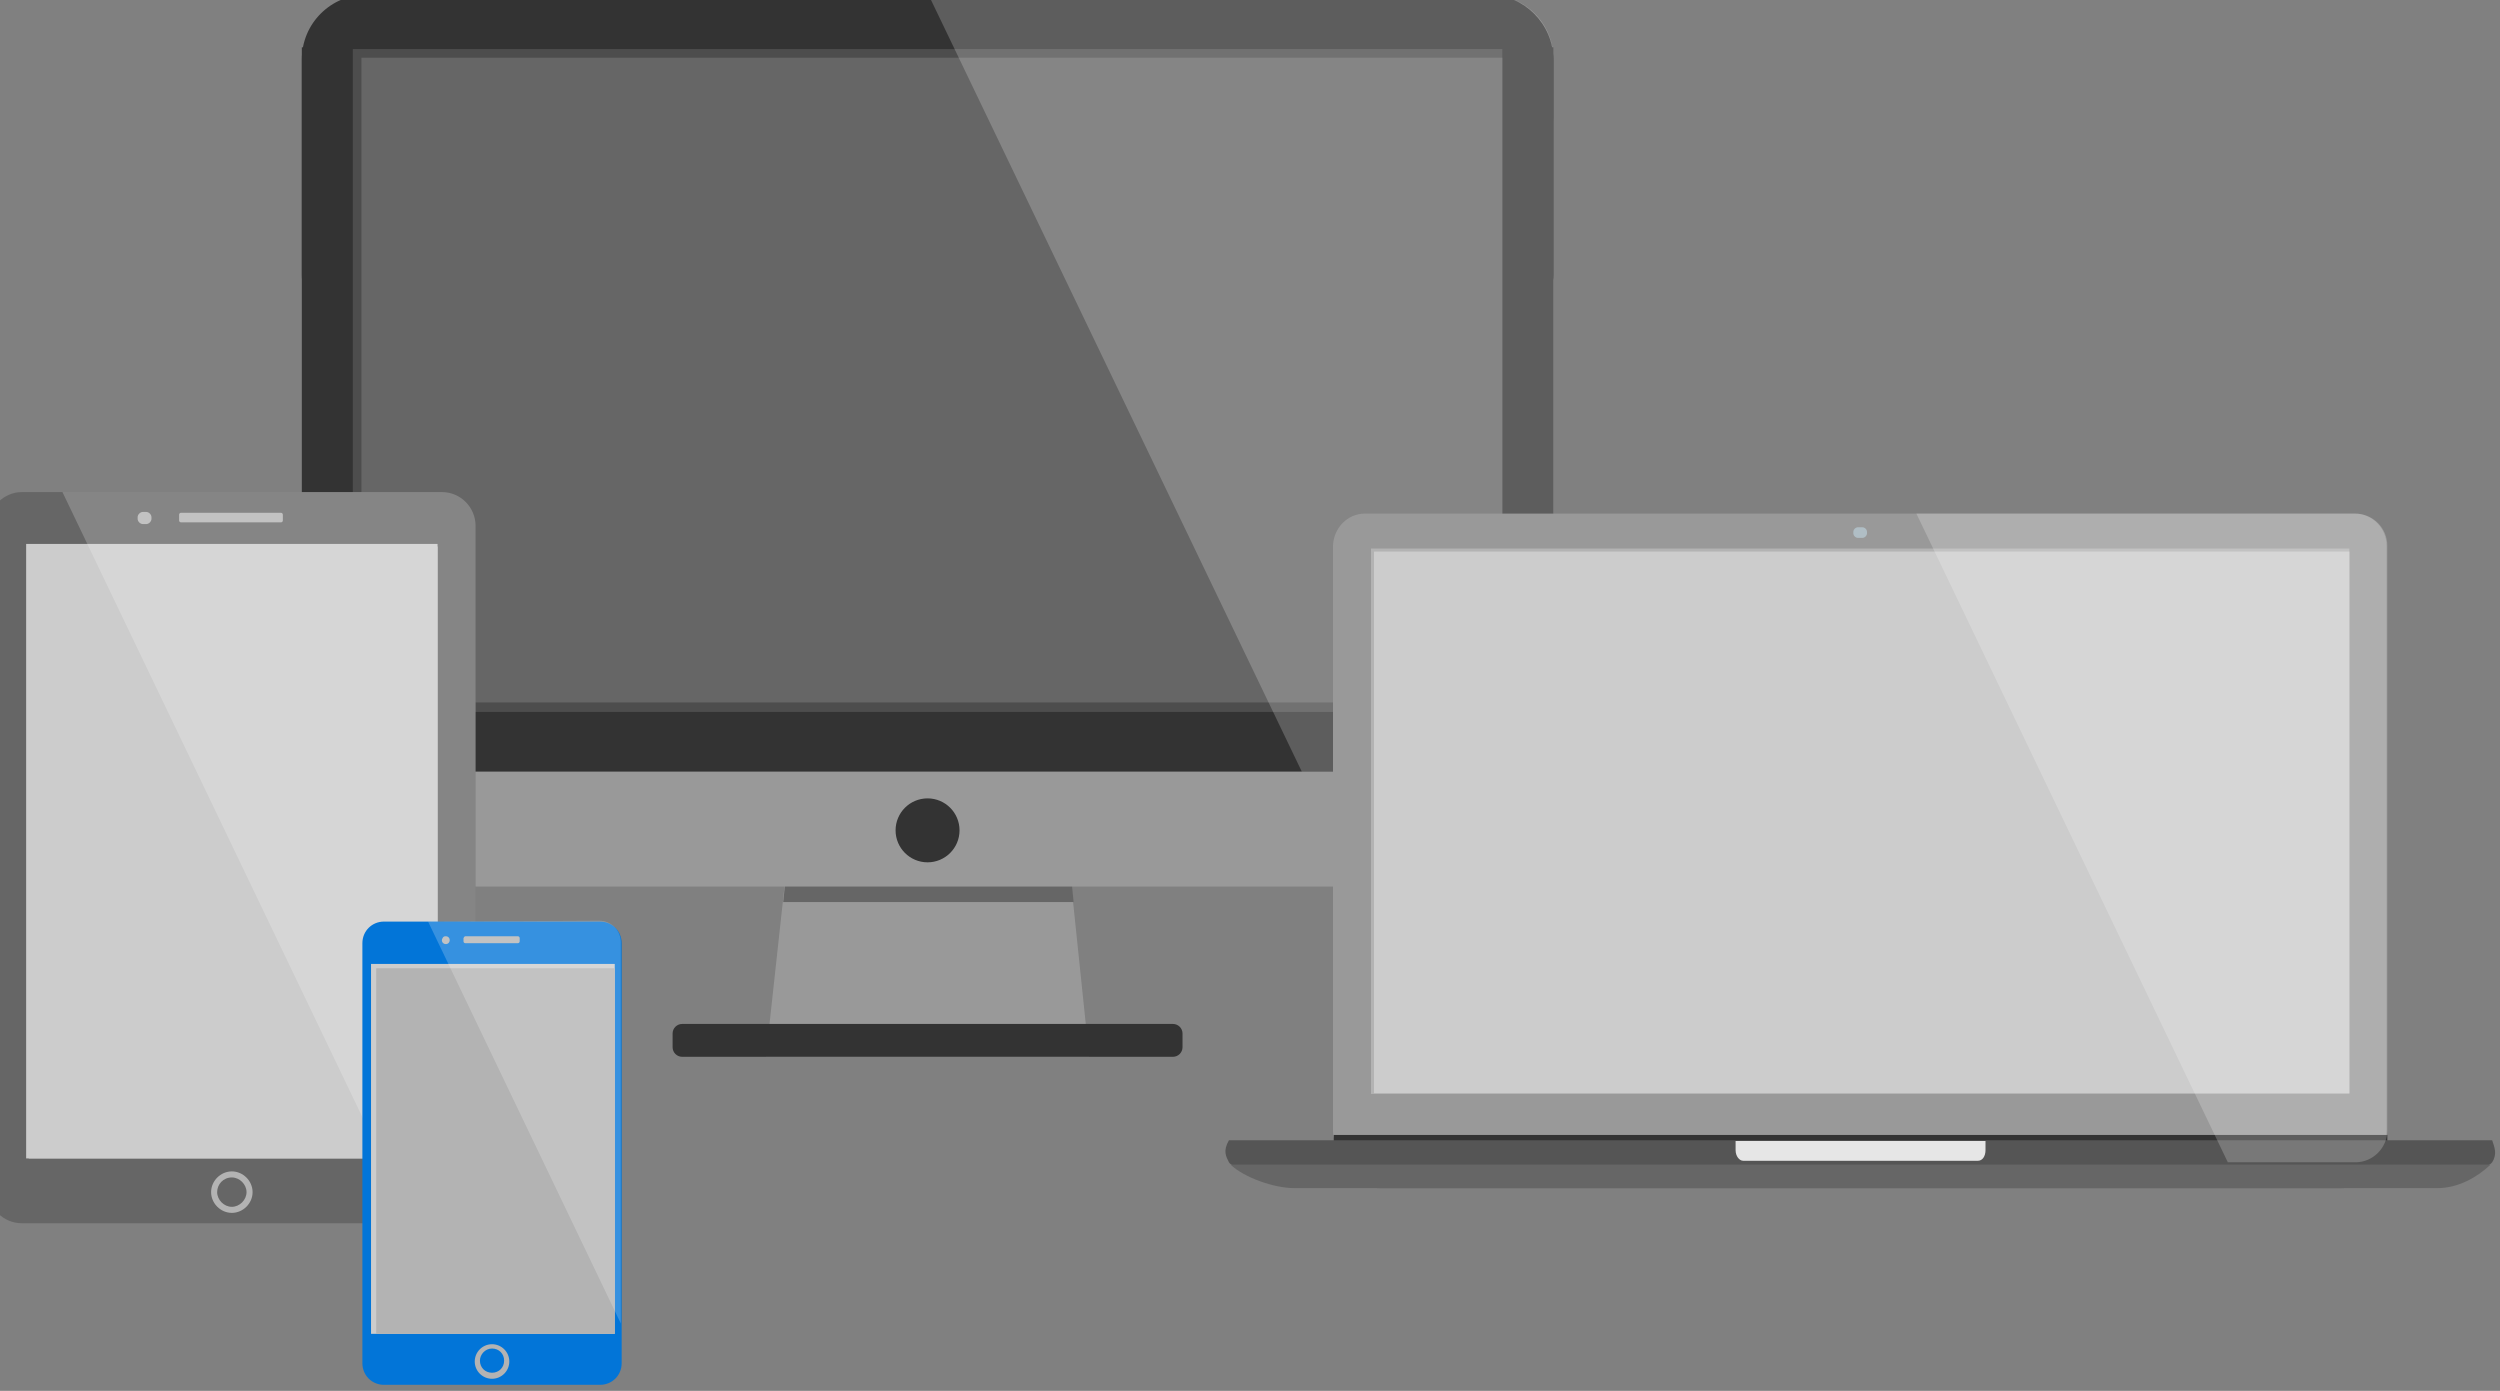 <?xml version="1.0" encoding="UTF-8"?>
<svg enable-background="new 0 0 268 149.1" version="1.1" viewBox="0 0 268 149.1" xmlns="http://www.w3.org/2000/svg">
 <rect x="0" y="0" width="268" height="149.1" fill="#808080" stroke="none"/>
 <style type="text/css">.st0{fill:#999999;} .st1{fill:#666666;} .st2{fill:#333333;} .st3{fill:#4D4D4D;} .st4{fill:#FFFFFF;fill-opacity:0.205;} .st5{fill:#555555;} .st6{fill:#B3B3B3;} .st7{fill:#E6E6E6;} .st8{fill:#B0BEC5;} .st9{fill:#CCCCCC;} .st10{fill:#0275D8;}</style>
 <g transform="translate(90 -440.52) scale(1.7)">
  <g transform="translate(154.78 -367.24)">
   <g transform="matrix(.545 0 0 .545 -1613.7 -23.611)">
    <path class="st0" d="m2671.2 1289.2l32 0.7 2.6 25h-37.4l2.8-25.7z"/>
    <path class="st1" d="m2671.2 1289.2l-0.8 7.8h33.6l-0.7-7.1-32.1-0.7z"/>
    <path class="st0" d="m2621.4 1295.2h131.5c3.6 0 6.6-2.9 6.6-6.6v-81.8c0-3.6-2.9-6.6-6.6-6.6h-131.5c-3.6 0-6.6 2.9-6.6 6.6v81.8c0 3.6 2.9 6.6 6.6 6.6z"/>
    <path class="st2" d="m2614.7 1198.1v83.8h144.8v-83.8h-144.8zm3.5 4.4h137.3l-18.4 69-102.9-6.9-16-62.1z"/>
    <path class="st2" d="m2622.2 1192h129.8c4.1 0 7.5 3.4 7.5 7.5v24.9c0 4.1-3.4 7.5-7.5 7.5h-129.8c-4.1 0-7.5-3.4-7.5-7.5v-24.9c0-4.2 3.4-7.5 7.5-7.5z"/>
    <path class="st2" d="m2658.7 1311.1h56.8c0.6 0 1.1 0.5 1.1 1.1v1.6c0 0.6-0.5 1.1-1.1 1.1h-56.8c-0.6 0-1.1-0.5-1.1-1.1v-1.6c0-0.6 0.5-1.1 1.1-1.1z"/>
    <circle class="st2" cx="2687.1" cy="1288.7" r="3.7"/>
    <rect class="st3" x="2620.6" y="1198.3" width="133" height="76.7"/>
    <rect class="st1" x="2621.6" y="1199.3" width="132" height="74.6"/>
    <path class="st4" d="m2687.2 1192l43.2 89.9h29.1v-83.8h-0.1c-0.6-3.5-3.7-6.1-7.4-6.1h-64.8z"/>
   </g>
  </g>
  <g transform="matrix(.479 0 0 .479 -805.17 -263.31)">
   <path class="st0" d="m1750.1 1158.3h130.3c2.3 0 4.2 1.9 4.2 4.2v77c0 2.3-1.9 4.2-4.2 4.2h-130.3c-2.3 0-4.2-1.9-4.2-4.2v-77c0.1-2.3 1.9-4.2 4.2-4.2z"/>
   <rect class="st2" x="1746" y="1240.1" width="138.7" height=".8"/>
   <path class="st5" d="m1732.2 1240.8c-0.8 1.4-0.4 2.1 0 2.9 0.9 1.7 16.9 3.4 19.9 3.4h126.5c2.9 0 18.9-1.8 19.9-3.4 0.7-1.1 0.3-2 0-2.9h-166.3z"/>
   <rect class="st6" x="1750.9" y="1162.9" width="128.8" height="71.8"/>
   <path class="st7" d="m1798.9 1240.9v1.2c0 0.8 0.5 1.4 1 1.4h30.9c0.6 0 1-0.6 1-1.4v-1.2h-32.9z"/>
   <path class="st1" d="m1732.4 1244c1.8 1.7 5.7 3.1 8.4 3.1h150.5c2.7 0 5.2-1.4 7-3.1h-165.9z"/>
   <path class="st8" d="m1815 1160.1h0.6c0.3 0 0.6 0.3 0.6 0.6v0.2c0 0.3-0.3 0.6-0.6 0.6h-0.6c-0.3 0-0.6-0.3-0.6-0.6v-0.2c0-0.3 0.3-0.6 0.6-0.6z"/>
   <rect class="st9" x="1751.3" y="1163.3" width="128.4" height="71.3"/>
   <path class="st4" d="m1822.7 1158.3l41 85.4h16.8c2.3 0 4.2-1.9 4.2-4.2v-77c0-2.3-1.9-4.2-4.2-4.2h-57.8z"/>
  </g>
  <g transform="matrix(.545 0 0 .545 -1415.7 -365.04)">
   <path class="st1" d="m2503 1202.2h48.6c2.1 0 3.9 1.7 3.9 3.9v76.8c0 2.1-1.7 3.9-3.9 3.9h-48.6c-2.1 0-3.9-1.7-3.9-3.9v-76.8c0-2.1 1.8-3.9 3.9-3.9z"/>
   <rect class="st9" x="2503.5" y="1208.2" width="47.6" height="71.1"/>
   <path class="st6" d="m2517 1204.5h0.4c0.3 0 0.6 0.3 0.6 0.6v0.2c0 0.3-0.3 0.6-0.6 0.6h-0.4c-0.3 0-0.6-0.3-0.6-0.6v-0.2c0-0.3 0.3-0.6 0.6-0.6z"/>
   <path class="st6" d="m2521.4 1204.6h11.6c0.1 0 0.2 0.1 0.2 0.2v0.7c0 0.1-0.1 0.2-0.2 0.2h-11.6c-0.1 0-0.2-0.1-0.2-0.2v-0.7c0-0.1 0.1-0.2 0.2-0.2z"/>
   <path class="st6" d="m2527.3 1280.8c-1.3 0-2.4 1.1-2.4 2.4s1.1 2.4 2.4 2.4 2.4-1.1 2.4-2.4-1.1-2.4-2.4-2.4zm0 0.7c0.9 0 1.7 0.8 1.7 1.7s-0.8 1.7-1.7 1.7-1.7-0.8-1.7-1.7 0.7-1.7 1.7-1.7z"/>
   <rect class="st9" x="2503.8" y="1208.5" width="47.3" height="70.8"/>
   <path class="st4" d="m2507.7 1202.2l40.6 84.6h3.3c2.1 0 3.9-1.7 3.9-3.9v-76.8c0-2.1-1.7-3.9-3.9-3.9h-43.9z"/>
  </g>
  <g transform="matrix(.545 0 0 .545 -1674.3 -334.74)">
   <path class="st10" d="m3019.4 1196.3h25c1.4 0 2.5 1.1 2.5 2.5v48.6c0 1.4-1.1 2.5-2.5 2.5h-25c-1.4 0-2.5-1.1-2.5-2.5v-48.6c0-1.4 1.1-2.5 2.5-2.5z"/>
   <rect class="st9" x="3017.9" y="1201.2" width="28.2" height="42.8"/>
   <path class="st6" d="m3026.5 1198h0.1c0.2 0 0.4 0.2 0.4 0.4v0.1c0 0.2-0.2 0.4-0.4 0.4h-0.1c-0.2 0-0.4-0.2-0.4-0.4v-0.1c0.1-0.3 0.2-0.4 0.4-0.4z"/>
   <path class="st6" d="m3028.8 1198h6.1c0.1 0 0.2 0.1 0.2 0.2v0.4c0 0.1-0.1 0.2-0.2 0.2h-6.1c-0.1 0-0.2-0.1-0.2-0.2v-0.4c0.1-0.1 0.1-0.2 0.2-0.2z"/>
   <path class="st6" d="m3031.9 1245.2c-1.1 0-2 0.9-2 2s0.9 2 2 2 2-0.9 2-2-0.9-2-2-2zm0 0.5c0.8 0 1.4 0.6 1.4 1.4s-0.6 1.4-1.4 1.4-1.4-0.6-1.4-1.4c0-0.7 0.6-1.4 1.4-1.4z"/>
   <rect class="st6" x="3018.5" y="1201.7" width="27.6" height="42.3"/>
   <path class="st4" d="m3024.5 1196.3l22.3 46.5v-44.1c0-1.4-1.1-2.5-2.5-2.5l-19.8 0.1z"/>
  </g>
 </g>
</svg>
